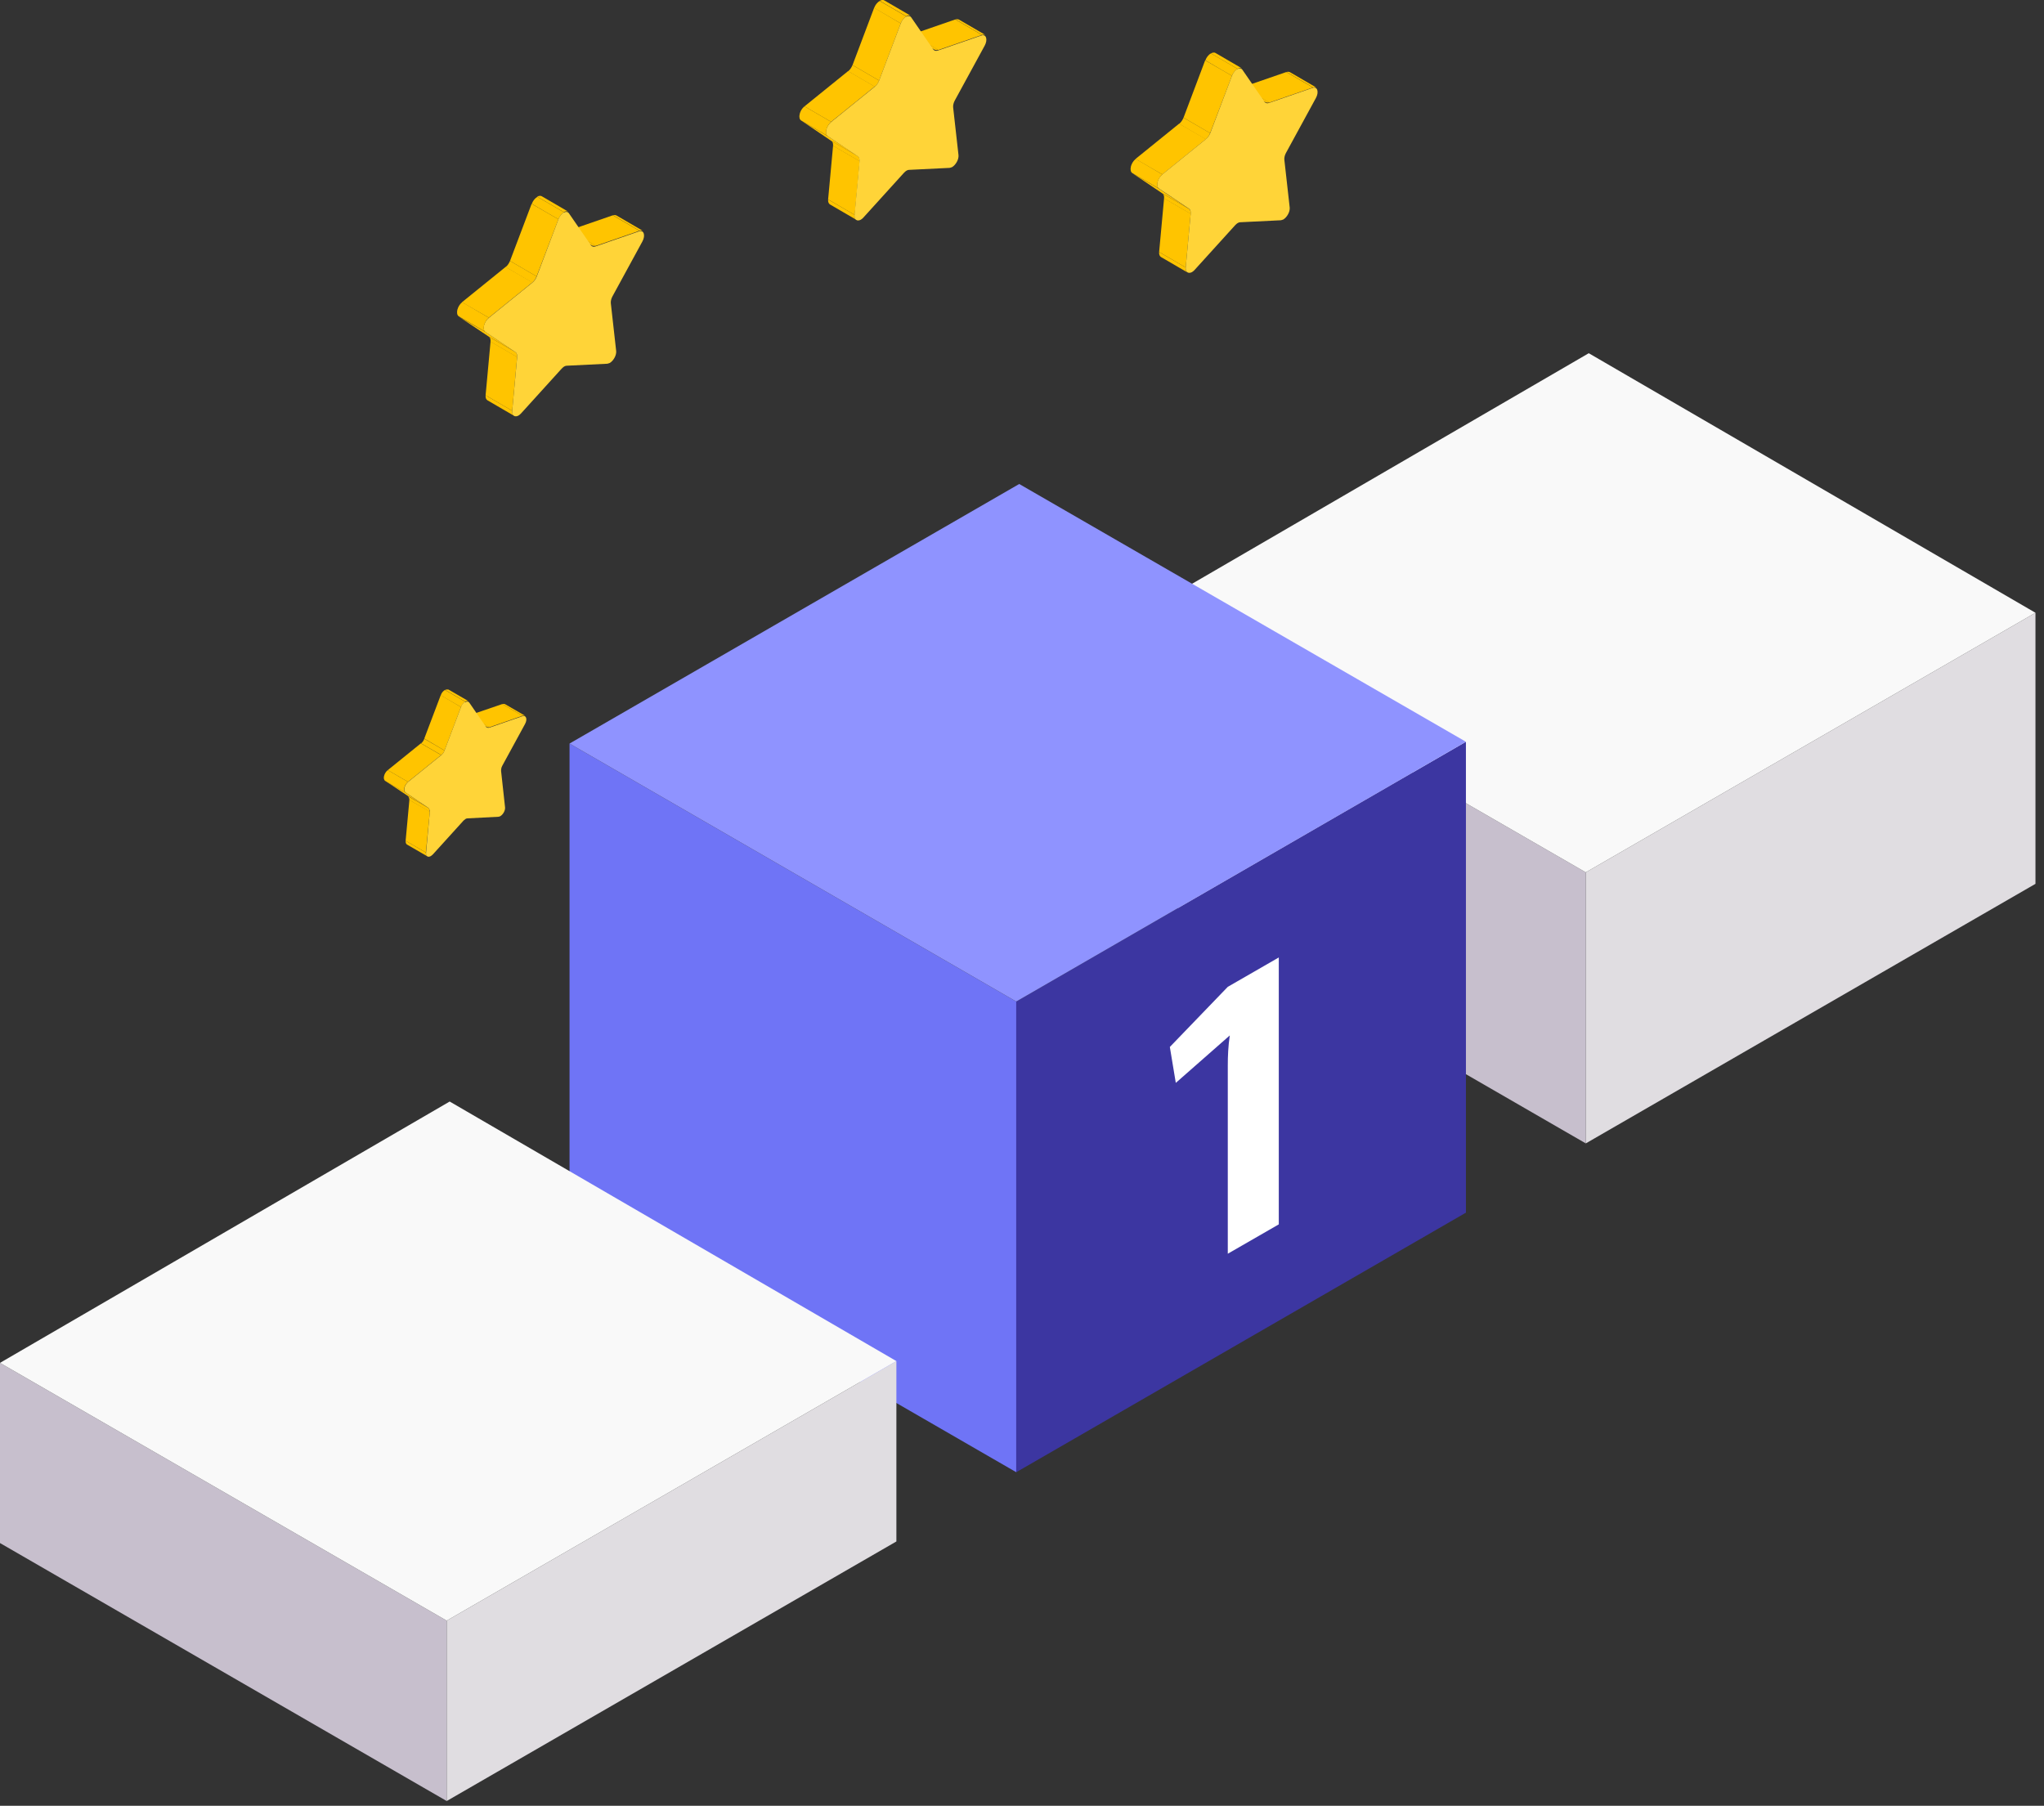 <?xml version="1.0" encoding="UTF-8"?> <svg xmlns="http://www.w3.org/2000/svg" width="103" height="91" viewBox="0 0 103 91" fill="none"><rect x="0" y="0" width="103" height="91" fill="#333333" stroke="none"/><g clip-path="url(#clip0_1344_1118)"><path d="M26.46 36.07L25.44 35.48C25.44 35.48 25.37 35.46 25.31 35.48L26.33 36.07C26.38 36.05 26.42 36.06 26.46 36.07Z" fill="#FFC400"></path><mask id="mask0_1344_1118" style="mask-type:luminance" maskUnits="userSpaceOnUse" x="25" y="35" width="2" height="2"><path d="M26.46 36.07L25.44 35.48C25.44 35.48 25.37 35.46 25.31 35.48L26.33 36.07C26.38 36.05 26.42 36.06 26.46 36.07Z" fill="white"></path></mask><g mask="url(#mask0_1344_1118)"><path d="M26.46 36.07L25.44 35.48C25.44 35.48 25.37 35.46 25.31 35.48L26.33 36.07C26.38 36.05 26.42 36.06 26.46 36.07Z" fill="#FFC400"></path></g><path d="M20.51 42.56L21.53 43.15C21.53 43.15 21.45 43.06 21.46 42.96L20.44 42.37C20.44 42.47 20.46 42.53 20.51 42.56Z" fill="#FFC400"></path><mask id="mask1_1344_1118" style="mask-type:luminance" maskUnits="userSpaceOnUse" x="20" y="42" width="2" height="2"><path d="M20.51 42.56L21.53 43.15C21.53 43.15 21.45 43.06 21.46 42.96L20.44 42.37C20.44 42.47 20.46 42.53 20.51 42.56Z" fill="white"></path></mask><g mask="url(#mask1_1344_1118)"><path d="M21.46 42.96L20.44 42.37C20.44 42.47 20.46 42.53 20.51 42.56L21.53 43.15C21.53 43.15 21.45 43.06 21.46 42.96Z" fill="#FFC400"></path></g><path d="M26.33 36.07L25.31 35.48L23.64 36.05L24.66 36.65L26.33 36.07Z" fill="#FFC400"></path><path d="M23.52 36.05L24.54 36.64C24.54 36.64 24.62 36.66 24.67 36.64L23.65 36.05C23.65 36.05 23.56 36.06 23.52 36.05Z" fill="#FFC400"></path><mask id="mask2_1344_1118" style="mask-type:luminance" maskUnits="userSpaceOnUse" x="23" y="36" width="2" height="1"><path d="M23.52 36.05L24.54 36.64C24.54 36.64 24.62 36.66 24.67 36.64L23.65 36.05C23.65 36.05 23.56 36.06 23.52 36.05Z" fill="white"></path></mask><g mask="url(#mask2_1344_1118)"><path d="M24.66 36.65L23.64 36.06C23.64 36.06 23.55 36.07 23.51 36.06L24.53 36.65C24.53 36.65 24.61 36.67 24.66 36.65Z" fill="#FFC400"></path></g><path d="M21.66 40.9L20.63 40.31L20.44 42.37L21.46 42.96L21.66 40.9Z" fill="#FFC400"></path><path d="M21.59 40.72L20.57 40.13C20.57 40.13 20.64 40.23 20.63 40.32L21.65 40.91C21.65 40.82 21.63 40.76 21.59 40.72Z" fill="#FFC400"></path><mask id="mask3_1344_1118" style="mask-type:luminance" maskUnits="userSpaceOnUse" x="20" y="40" width="2" height="1"><path d="M21.59 40.72L20.57 40.13C20.57 40.13 20.64 40.23 20.63 40.32L21.65 40.91C21.65 40.82 21.63 40.76 21.59 40.72Z" fill="white"></path></mask><g mask="url(#mask3_1344_1118)"><path d="M21.59 40.72L20.57 40.13C20.57 40.13 20.64 40.23 20.63 40.32L21.65 40.91C21.65 40.82 21.63 40.76 21.59 40.72Z" fill="#FFC400"></path></g><path d="M22.4 37.82L21.38 37.23C21.35 37.32 21.29 37.41 21.22 37.46L22.24 38.05C22.31 37.99 22.37 37.91 22.4 37.82Z" fill="#FFC400"></path><mask id="mask4_1344_1118" style="mask-type:luminance" maskUnits="userSpaceOnUse" x="21" y="37" width="2" height="2"><path d="M22.4 37.82L21.38 37.23C21.35 37.32 21.29 37.41 21.22 37.46L22.24 38.05C22.31 37.99 22.37 37.91 22.4 37.82Z" fill="white"></path></mask><g mask="url(#mask4_1344_1118)"><path d="M22.4 37.82L21.38 37.23C21.35 37.32 21.29 37.41 21.22 37.46L22.24 38.05C22.31 37.99 22.37 37.91 22.4 37.82Z" fill="#FFC400"></path></g><path d="M23.62 35.34L22.6 34.75C22.6 34.75 22.49 34.73 22.43 34.77L23.45 35.36C23.51 35.32 23.58 35.31 23.62 35.34Z" fill="#FFC400"></path><mask id="mask5_1344_1118" style="mask-type:luminance" maskUnits="userSpaceOnUse" x="22" y="34" width="2" height="2"><path d="M23.62 35.34L22.6 34.75C22.6 34.75 22.49 34.73 22.43 34.77L23.45 35.36C23.51 35.32 23.58 35.31 23.62 35.34Z" fill="white"></path></mask><g mask="url(#mask5_1344_1118)"><path d="M23.62 35.34L22.6 34.75C22.6 34.75 22.49 34.73 22.43 34.77L23.45 35.36C23.51 35.32 23.58 35.31 23.62 35.34Z" fill="#FFC400"></path></g><path d="M23.23 35.63L22.21 35.03L21.38 37.22L22.4 37.82L23.23 35.63Z" fill="#FFC400"></path><path d="M23.44 35.36L22.42 34.77C22.34 34.82 22.25 34.91 22.21 35.04L23.23 35.63C23.28 35.51 23.36 35.41 23.44 35.36Z" fill="#FFC400"></path><mask id="mask6_1344_1118" style="mask-type:luminance" maskUnits="userSpaceOnUse" x="22" y="34" width="2" height="2"><path d="M23.44 35.36L22.42 34.77C22.34 34.82 22.25 34.91 22.21 35.04L23.23 35.63C23.28 35.51 23.36 35.41 23.44 35.36Z" fill="white"></path></mask><g mask="url(#mask6_1344_1118)"><path d="M23.44 35.36L22.42 34.77C22.34 34.82 22.25 34.91 22.21 35.04L23.23 35.63C23.28 35.51 23.36 35.41 23.44 35.36Z" fill="#FFC400"></path></g><path d="M20.43 39.94L19.41 39.35L20.57 40.12L21.59 40.72L20.43 39.94Z" fill="#FFC400"></path><path d="M22.23 38.05L21.21 37.46L19.54 38.81L20.56 39.4L22.23 38.05Z" fill="#FFC400"></path><path d="M23.44 35.36C23.36 35.41 23.27 35.5 23.23 35.63L22.4 37.82C22.37 37.91 22.31 38 22.24 38.05L20.57 39.4C20.38 39.55 20.31 39.85 20.44 39.94L21.6 40.72C21.6 40.72 21.67 40.82 21.66 40.91L21.47 42.97C21.45 43.16 21.58 43.22 21.71 43.14C21.74 43.12 21.78 43.09 21.81 43.06L23.36 41.35C23.36 41.35 23.43 41.29 23.46 41.27C23.49 41.25 23.53 41.24 23.56 41.24L25.11 41.16C25.11 41.16 25.18 41.15 25.21 41.13C25.35 41.05 25.47 40.84 25.45 40.68L25.25 38.85C25.25 38.77 25.26 38.68 25.31 38.59L26.46 36.48C26.59 36.24 26.51 36.03 26.33 36.09L24.66 36.67C24.59 36.69 24.53 36.67 24.49 36.63L23.65 35.41C23.6 35.34 23.52 35.34 23.44 35.39V35.36Z" fill="#FFD438"></path><path d="M20.56 39.4L19.54 38.81C19.35 38.96 19.28 39.26 19.41 39.35L20.43 39.94C20.3 39.85 20.37 39.55 20.56 39.4Z" fill="#FFC400"></path><mask id="mask7_1344_1118" style="mask-type:luminance" maskUnits="userSpaceOnUse" x="19" y="38" width="2" height="2"><path d="M20.56 39.4L19.54 38.81C19.35 38.96 19.28 39.26 19.41 39.35L20.43 39.94C20.3 39.85 20.37 39.55 20.56 39.4Z" fill="white"></path></mask><g mask="url(#mask7_1344_1118)"><path d="M20.56 39.4L19.54 38.81C19.35 38.96 19.28 39.26 19.41 39.35L20.43 39.94C20.3 39.85 20.37 39.55 20.56 39.4Z" fill="#FFC400"></path></g><path d="M49.65 1.76L48.31 0.98C48.31 0.98 48.21 0.95 48.15 0.98L49.49 1.76C49.56 1.74 49.61 1.74 49.65 1.76Z" fill="#FFC400"></path><mask id="mask8_1344_1118" style="mask-type:luminance" maskUnits="userSpaceOnUse" x="48" y="0" width="2" height="2"><path d="M49.65 1.76L48.31 0.98C48.31 0.98 48.21 0.95 48.15 0.98L49.49 1.76C49.56 1.74 49.61 1.74 49.65 1.76Z" fill="white"></path></mask><g mask="url(#mask8_1344_1118)"><path d="M49.65 1.76L48.31 0.98C48.31 0.98 48.21 0.95 48.15 0.98L49.49 1.76C49.56 1.74 49.61 1.74 49.65 1.76Z" fill="#FFC400"></path></g><path d="M41.82 10.3L43.16 11.08C43.09 11.04 43.06 10.96 43.07 10.83L41.73 10.05C41.72 10.18 41.76 10.26 41.82 10.3Z" fill="#FFC400"></path><mask id="mask9_1344_1118" style="mask-type:luminance" maskUnits="userSpaceOnUse" x="41" y="10" width="3" height="2"><path d="M41.82 10.3L43.16 11.08C43.09 11.04 43.06 10.96 43.07 10.83L41.73 10.05C41.72 10.18 41.76 10.26 41.82 10.3Z" fill="white"></path></mask><g mask="url(#mask9_1344_1118)"><path d="M43.07 10.83L41.73 10.05C41.72 10.18 41.76 10.26 41.82 10.3L43.16 11.08C43.09 11.04 43.06 10.96 43.07 10.83Z" fill="#FFC400"></path></g><path d="M49.48 1.76L48.14 0.98L45.94 1.74L47.28 2.52L49.48 1.76Z" fill="#FFC400"></path><path d="M45.77 1.73L47.11 2.51C47.11 2.51 47.21 2.54 47.28 2.51L45.94 1.73C45.88 1.75 45.82 1.75 45.77 1.73Z" fill="#FFC400"></path><mask id="mask10_1344_1118" style="mask-type:luminance" maskUnits="userSpaceOnUse" x="45" y="1" width="3" height="2"><path d="M45.77 1.73L47.11 2.51C47.11 2.51 47.21 2.54 47.28 2.51L45.94 1.73C45.88 1.75 45.82 1.75 45.77 1.73Z" fill="white"></path></mask><g mask="url(#mask10_1344_1118)"><path d="M47.28 2.52L45.94 1.74C45.88 1.76 45.82 1.76 45.77 1.74L47.11 2.52C47.11 2.52 47.21 2.55 47.28 2.52Z" fill="#FFC400"></path></g><path d="M43.32 8.12L41.98 7.34L41.73 10.05L43.07 10.83L43.32 8.12Z" fill="#FFC400"></path><path d="M43.24 7.88L41.9 7.1C41.96 7.14 41.99 7.23 41.98 7.35L43.32 8.13C43.33 8.02 43.3 7.93 43.24 7.88Z" fill="#FFC400"></path><mask id="mask11_1344_1118" style="mask-type:luminance" maskUnits="userSpaceOnUse" x="41" y="7" width="3" height="2"><path d="M43.24 7.88L41.9 7.1C41.96 7.14 41.99 7.23 41.98 7.35L43.32 8.13C43.33 8.02 43.3 7.93 43.24 7.88Z" fill="white"></path></mask><g mask="url(#mask11_1344_1118)"><path d="M43.24 7.88L41.9 7.1C41.96 7.14 41.99 7.23 41.98 7.35L43.32 8.13C43.33 8.02 43.3 7.93 43.24 7.88Z" fill="#FFC400"></path></g><path d="M44.3 4.06L42.96 3.28C42.91 3.4 42.84 3.51 42.74 3.59L44.08 4.37C44.17 4.3 44.25 4.18 44.3 4.06Z" fill="#FFC400"></path><mask id="mask12_1344_1118" style="mask-type:luminance" maskUnits="userSpaceOnUse" x="42" y="3" width="3" height="2"><path d="M44.3 4.06L42.96 3.28C42.91 3.4 42.84 3.51 42.74 3.59L44.08 4.37C44.17 4.3 44.25 4.18 44.3 4.06Z" fill="white"></path></mask><g mask="url(#mask12_1344_1118)"><path d="M44.3 4.06L42.96 3.28C42.91 3.4 42.84 3.51 42.74 3.59L44.08 4.37C44.17 4.3 44.25 4.18 44.3 4.06Z" fill="#FFC400"></path></g><path d="M45.9 0.8L44.56 0.02C44.5 -0.02 44.41 -2.76566e-05 44.33 0.04L45.67 0.82C45.75 0.77 45.84 0.76 45.9 0.8Z" fill="#FFC400"></path><mask id="mask13_1344_1118" style="mask-type:luminance" maskUnits="userSpaceOnUse" x="44" y="-1" width="2" height="2"><path d="M45.9 0.8L44.56 0.02C44.5 -0.02 44.41 -2.76566e-05 44.33 0.04L45.67 0.82C45.75 0.77 45.84 0.76 45.9 0.8Z" fill="white"></path></mask><g mask="url(#mask13_1344_1118)"><path d="M45.9 0.8L44.56 0.02C44.5 -0.02 44.41 -2.76566e-05 44.33 0.04L45.67 0.82C45.75 0.77 45.84 0.76 45.9 0.8Z" fill="#FFC400"></path></g><path d="M45.39 1.18L44.05 0.39L42.96 3.28L44.3 4.06L45.39 1.18Z" fill="#FFC400"></path><path d="M45.67 0.83L44.33 0.05C44.22 0.11 44.11 0.24 44.05 0.4L45.39 1.18C45.45 1.02 45.56 0.89 45.67 0.83Z" fill="#FFC400"></path><mask id="mask14_1344_1118" style="mask-type:luminance" maskUnits="userSpaceOnUse" x="44" y="0" width="2" height="2"><path d="M45.67 0.83L44.33 0.05C44.22 0.11 44.11 0.24 44.05 0.4L45.39 1.18C45.45 1.02 45.56 0.89 45.67 0.83Z" fill="white"></path></mask><g mask="url(#mask14_1344_1118)"><path d="M45.67 0.83L44.33 0.05C44.22 0.11 44.11 0.24 44.05 0.4L45.39 1.18C45.45 1.02 45.56 0.89 45.67 0.83Z" fill="#FFC400"></path></g><path d="M41.71 6.86L40.37 6.07L41.89 7.1L43.24 7.88L41.71 6.86Z" fill="#FFC400"></path><path d="M44.08 4.36L42.74 3.58L40.54 5.36L41.88 6.14L44.08 4.36Z" fill="#FFC400"></path><path d="M45.67 0.83C45.56 0.89 45.45 1.02 45.39 1.18L44.3 4.06C44.25 4.18 44.18 4.29 44.08 4.37L41.88 6.15C41.63 6.35 41.54 6.75 41.71 6.86L43.23 7.88C43.29 7.92 43.32 8.01 43.31 8.13L43.06 10.84C43.04 11.08 43.2 11.17 43.38 11.07C43.42 11.04 43.47 11.01 43.51 10.96L45.55 8.71C45.55 8.71 45.64 8.62 45.68 8.6C45.73 8.57 45.77 8.56 45.81 8.56L47.85 8.46C47.85 8.46 47.94 8.44 47.98 8.42C48.16 8.31 48.32 8.04 48.3 7.82L48.03 5.41C48.02 5.31 48.05 5.18 48.11 5.07L49.62 2.3C49.79 1.99 49.69 1.7 49.45 1.79L47.25 2.55C47.16 2.58 47.08 2.56 47.03 2.49L45.92 0.88C45.86 0.79 45.75 0.79 45.64 0.85L45.67 0.83Z" fill="#FFD438"></path><path d="M41.88 6.14L40.54 5.36C40.29 5.56 40.2 5.96 40.37 6.07L41.71 6.85C41.54 6.74 41.64 6.34 41.88 6.14Z" fill="#FFC400"></path><mask id="mask15_1344_1118" style="mask-type:luminance" maskUnits="userSpaceOnUse" x="40" y="5" width="2" height="2"><path d="M41.88 6.14L40.54 5.36C40.29 5.56 40.2 5.96 40.37 6.07L41.71 6.85C41.54 6.74 41.64 6.34 41.88 6.14Z" fill="white"></path></mask><g mask="url(#mask15_1344_1118)"><path d="M41.88 6.14L40.54 5.36C40.29 5.56 40.2 5.96 40.37 6.07L41.71 6.85C41.54 6.74 41.64 6.34 41.88 6.14Z" fill="#FFC400"></path></g><path d="M66.33 4.41L64.99 3.63C64.99 3.63 64.89 3.6 64.83 3.63L66.17 4.41C66.24 4.39 66.29 4.39 66.33 4.41Z" fill="#FFC400"></path><mask id="mask16_1344_1118" style="mask-type:luminance" maskUnits="userSpaceOnUse" x="64" y="3" width="3" height="2"><path d="M66.33 4.41L64.99 3.63C64.99 3.63 64.89 3.6 64.83 3.63L66.17 4.41C66.24 4.39 66.29 4.39 66.33 4.41Z" fill="white"></path></mask><g mask="url(#mask16_1344_1118)"><path d="M66.33 4.41L64.99 3.63C64.99 3.63 64.89 3.6 64.83 3.63L66.17 4.41C66.24 4.39 66.29 4.39 66.33 4.41Z" fill="#FFC400"></path></g><path d="M58.5 12.95L59.84 13.73C59.77 13.69 59.74 13.61 59.75 13.48L58.41 12.7C58.4 12.83 58.44 12.91 58.5 12.95Z" fill="#FFC400"></path><mask id="mask17_1344_1118" style="mask-type:luminance" maskUnits="userSpaceOnUse" x="58" y="12" width="2" height="2"><path d="M58.5 12.95L59.84 13.73C59.77 13.69 59.74 13.61 59.75 13.48L58.41 12.7C58.4 12.83 58.44 12.91 58.5 12.95Z" fill="white"></path></mask><g mask="url(#mask17_1344_1118)"><path d="M59.75 13.48L58.41 12.7C58.4 12.83 58.44 12.91 58.5 12.95L59.84 13.73C59.77 13.69 59.74 13.61 59.75 13.48Z" fill="#FFC400"></path></g><path d="M66.16 4.41L64.82 3.63L62.62 4.39L63.96 5.17L66.16 4.41Z" fill="#FFC400"></path><path d="M62.45 4.38L63.79 5.16C63.79 5.16 63.89 5.19 63.96 5.16L62.62 4.38C62.56 4.4 62.5 4.4 62.45 4.38Z" fill="#FFC400"></path><mask id="mask18_1344_1118" style="mask-type:luminance" maskUnits="userSpaceOnUse" x="62" y="4" width="2" height="2"><path d="M62.45 4.38L63.79 5.16C63.79 5.16 63.89 5.19 63.96 5.16L62.62 4.38C62.56 4.4 62.5 4.4 62.45 4.38Z" fill="white"></path></mask><g mask="url(#mask18_1344_1118)"><path d="M63.96 5.17L62.62 4.39C62.56 4.41 62.5 4.41 62.45 4.39L63.79 5.17C63.79 5.17 63.89 5.2 63.96 5.17Z" fill="#FFC400"></path></g><path d="M60 10.77L58.66 9.99L58.41 12.7L59.75 13.48L60 10.77Z" fill="#FFC400"></path><path d="M59.92 10.53L58.58 9.75C58.64 9.79 58.67 9.88 58.66 10L60 10.78C60.01 10.67 59.98 10.58 59.92 10.53Z" fill="#FFC400"></path><mask id="mask19_1344_1118" style="mask-type:luminance" maskUnits="userSpaceOnUse" x="58" y="9" width="3" height="2"><path d="M59.92 10.53L58.58 9.75C58.64 9.79 58.67 9.88 58.66 10L60 10.78C60.01 10.67 59.98 10.58 59.92 10.53Z" fill="white"></path></mask><g mask="url(#mask19_1344_1118)"><path d="M59.92 10.53L58.58 9.75C58.64 9.79 58.67 9.88 58.66 10L60 10.78C60.01 10.67 59.98 10.58 59.92 10.53Z" fill="#FFC400"></path></g><path d="M60.98 6.71L59.64 5.93C59.59 6.05 59.52 6.16 59.42 6.24L60.76 7.02C60.85 6.95 60.93 6.83 60.98 6.71Z" fill="#FFC400"></path><mask id="mask20_1344_1118" style="mask-type:luminance" maskUnits="userSpaceOnUse" x="59" y="5" width="2" height="3"><path d="M60.98 6.71L59.64 5.93C59.59 6.05 59.52 6.16 59.42 6.24L60.76 7.02C60.85 6.95 60.93 6.83 60.98 6.71Z" fill="white"></path></mask><g mask="url(#mask20_1344_1118)"><path d="M60.98 6.71L59.64 5.93C59.59 6.05 59.52 6.16 59.42 6.24L60.76 7.02C60.85 6.95 60.93 6.83 60.98 6.71Z" fill="#FFC400"></path></g><path d="M62.59 3.45L61.25 2.67C61.19 2.63 61.1 2.65 61.02 2.69L62.36 3.47C62.44 3.42 62.53 3.41 62.59 3.45Z" fill="#FFC400"></path><mask id="mask21_1344_1118" style="mask-type:luminance" maskUnits="userSpaceOnUse" x="61" y="2" width="2" height="2"><path d="M62.59 3.45L61.25 2.67C61.19 2.63 61.1 2.65 61.02 2.69L62.36 3.47C62.44 3.42 62.53 3.41 62.59 3.45Z" fill="white"></path></mask><g mask="url(#mask21_1344_1118)"><path d="M62.59 3.45L61.25 2.67C61.19 2.63 61.1 2.65 61.02 2.69L62.36 3.47C62.44 3.42 62.53 3.41 62.59 3.45Z" fill="#FFC400"></path></g><path d="M62.08 3.82L60.73 3.04L59.64 5.93L60.98 6.71L62.08 3.82Z" fill="#FFC400"></path><path d="M62.36 3.47L61.02 2.69C60.91 2.75 60.8 2.88 60.74 3.04L62.08 3.82C62.14 3.66 62.25 3.53 62.36 3.47Z" fill="#FFC400"></path><mask id="mask22_1344_1118" style="mask-type:luminance" maskUnits="userSpaceOnUse" x="60" y="2" width="3" height="2"><path d="M62.36 3.47L61.02 2.69C60.91 2.75 60.8 2.88 60.74 3.04L62.08 3.82C62.14 3.66 62.25 3.53 62.36 3.47Z" fill="white"></path></mask><g mask="url(#mask22_1344_1118)"><path d="M62.36 3.47L61.02 2.69C60.91 2.75 60.8 2.88 60.74 3.04L62.08 3.82C62.14 3.66 62.25 3.53 62.36 3.47Z" fill="#FFC400"></path></g><path d="M58.4 9.51L57.05 8.72L58.58 9.75L59.92 10.53L58.4 9.51Z" fill="#FFC400"></path><path d="M60.77 7.01L59.42 6.23L57.22 8.01L58.57 8.79L60.77 7.01Z" fill="#FFC400"></path><path d="M62.36 3.47C62.25 3.53 62.14 3.66 62.08 3.82L60.99 6.7C60.94 6.82 60.87 6.93 60.77 7.01L58.57 8.79C58.32 8.99 58.23 9.39 58.4 9.5L59.92 10.52C59.98 10.56 60.01 10.65 60 10.77L59.75 13.48C59.73 13.72 59.89 13.81 60.07 13.71C60.11 13.68 60.16 13.65 60.2 13.6L62.24 11.35C62.24 11.35 62.33 11.26 62.37 11.24C62.42 11.21 62.46 11.2 62.5 11.2L64.54 11.1C64.54 11.1 64.63 11.08 64.67 11.06C64.85 10.95 65.01 10.68 64.99 10.46L64.72 8.05C64.71 7.95 64.74 7.82 64.8 7.71L66.31 4.94C66.48 4.63 66.38 4.34 66.14 4.43L63.94 5.19C63.85 5.22 63.77 5.2 63.72 5.13L62.61 3.52C62.55 3.43 62.44 3.43 62.33 3.49L62.36 3.47Z" fill="#FFD438"></path><path d="M58.57 8.79L57.23 8.01C56.98 8.21 56.89 8.61 57.06 8.72L58.4 9.5C58.23 9.39 58.33 8.99 58.57 8.79Z" fill="#FFC400"></path><mask id="mask23_1344_1118" style="mask-type:luminance" maskUnits="userSpaceOnUse" x="56" y="8" width="3" height="2"><path d="M58.57 8.79L57.23 8.01C56.98 8.21 56.89 8.61 57.06 8.72L58.4 9.5C58.23 9.39 58.33 8.99 58.57 8.79Z" fill="white"></path></mask><g mask="url(#mask23_1344_1118)"><path d="M58.57 8.79L57.23 8.01C56.98 8.21 56.89 8.61 57.06 8.72L58.4 9.5C58.23 9.39 58.33 8.99 58.57 8.79Z" fill="#FFC400"></path></g><path d="M32.39 11.63L31.05 10.85C31.05 10.85 30.95 10.82 30.89 10.85L32.23 11.63C32.3 11.61 32.35 11.61 32.39 11.63Z" fill="#FFC400"></path><mask id="mask24_1344_1118" style="mask-type:luminance" maskUnits="userSpaceOnUse" x="30" y="10" width="3" height="2"><path d="M32.39 11.63L31.05 10.85C31.05 10.85 30.95 10.82 30.89 10.85L32.23 11.63C32.3 11.61 32.35 11.61 32.39 11.63Z" fill="white"></path></mask><g mask="url(#mask24_1344_1118)"><path d="M32.39 11.63L31.05 10.85C31.05 10.85 30.95 10.82 30.89 10.85L32.23 11.63C32.3 11.61 32.35 11.61 32.39 11.63Z" fill="#FFC400"></path></g><path d="M24.56 20.17L25.9 20.95C25.84 20.91 25.8 20.83 25.81 20.7L24.47 19.92C24.46 20.05 24.5 20.13 24.56 20.17Z" fill="#FFC400"></path><mask id="mask25_1344_1118" style="mask-type:luminance" maskUnits="userSpaceOnUse" x="24" y="19" width="2" height="2"><path d="M24.56 20.17L25.9 20.95C25.84 20.91 25.8 20.83 25.81 20.7L24.47 19.92C24.46 20.05 24.5 20.13 24.56 20.17Z" fill="white"></path></mask><g mask="url(#mask25_1344_1118)"><path d="M25.81 20.7L24.47 19.92C24.46 20.05 24.5 20.13 24.56 20.17L25.9 20.95C25.84 20.91 25.8 20.83 25.81 20.7Z" fill="#FFC400"></path></g><path d="M32.22 11.63L30.88 10.85L28.68 11.61L30.02 12.39L32.22 11.63Z" fill="#FFC400"></path><path d="M28.51 11.6L29.85 12.38C29.85 12.38 29.95 12.41 30.02 12.38L28.68 11.6C28.62 11.62 28.56 11.62 28.51 11.6Z" fill="#FFC400"></path><mask id="mask26_1344_1118" style="mask-type:luminance" maskUnits="userSpaceOnUse" x="28" y="11" width="3" height="2"><path d="M28.51 11.6L29.85 12.38C29.85 12.38 29.95 12.41 30.02 12.38L28.68 11.6C28.62 11.62 28.56 11.62 28.51 11.6Z" fill="white"></path></mask><g mask="url(#mask26_1344_1118)"><path d="M30.02 12.39L28.68 11.61C28.62 11.63 28.56 11.63 28.51 11.61L29.85 12.39C29.85 12.39 29.95 12.42 30.02 12.39Z" fill="#FFC400"></path></g><path d="M26.06 17.99L24.72 17.21L24.47 19.92L25.81 20.7L26.06 17.99Z" fill="#FFC400"></path><path d="M25.98 17.75L24.64 16.97C24.7 17.01 24.73 17.1 24.72 17.22L26.06 18C26.07 17.89 26.04 17.8 25.98 17.75Z" fill="#FFC400"></path><mask id="mask27_1344_1118" style="mask-type:luminance" maskUnits="userSpaceOnUse" x="24" y="16" width="3" height="2"><path d="M25.98 17.75L24.64 16.97C24.7 17.01 24.73 17.1 24.72 17.22L26.06 18C26.07 17.89 26.04 17.8 25.98 17.75Z" fill="white"></path></mask><g mask="url(#mask27_1344_1118)"><path d="M25.98 17.75L24.64 16.97C24.7 17.01 24.73 17.1 24.72 17.22L26.06 18C26.07 17.89 26.04 17.8 25.98 17.75Z" fill="#FFC400"></path></g><path d="M27.04 13.93L25.7 13.15C25.65 13.27 25.58 13.38 25.48 13.46L26.82 14.24C26.91 14.17 26.99 14.05 27.04 13.93Z" fill="#FFC400"></path><mask id="mask28_1344_1118" style="mask-type:luminance" maskUnits="userSpaceOnUse" x="25" y="13" width="3" height="2"><path d="M27.04 13.93L25.7 13.15C25.65 13.27 25.58 13.38 25.48 13.46L26.82 14.24C26.91 14.17 26.99 14.05 27.04 13.93Z" fill="white"></path></mask><g mask="url(#mask28_1344_1118)"><path d="M27.04 13.93L25.7 13.15C25.65 13.27 25.58 13.38 25.48 13.46L26.82 14.24C26.91 14.17 26.99 14.05 27.04 13.93Z" fill="#FFC400"></path></g><path d="M28.64 10.67L27.3 9.89C27.24 9.85 27.15 9.87 27.07 9.91L28.41 10.69C28.49 10.64 28.58 10.63 28.64 10.67Z" fill="#FFC400"></path><mask id="mask29_1344_1118" style="mask-type:luminance" maskUnits="userSpaceOnUse" x="27" y="9" width="2" height="2"><path d="M28.64 10.67L27.3 9.89C27.24 9.85 27.15 9.87 27.07 9.91L28.41 10.69C28.49 10.64 28.58 10.63 28.64 10.67Z" fill="white"></path></mask><g mask="url(#mask29_1344_1118)"><path d="M28.64 10.67L27.3 9.89C27.24 9.85 27.15 9.87 27.07 9.91L28.41 10.69C28.49 10.64 28.58 10.63 28.64 10.67Z" fill="#FFC400"></path></g><path d="M28.14 11.05L26.79 10.27L25.7 13.15L27.04 13.93L28.14 11.05Z" fill="#FFC400"></path><path d="M28.42 10.7L27.08 9.92C26.97 9.98 26.86 10.11 26.8 10.27L28.14 11.05C28.2 10.89 28.31 10.76 28.42 10.7Z" fill="#FFC400"></path><mask id="mask30_1344_1118" style="mask-type:luminance" maskUnits="userSpaceOnUse" x="26" y="9" width="3" height="3"><path d="M28.42 10.7L27.08 9.92C26.97 9.98 26.86 10.11 26.8 10.27L28.14 11.05C28.2 10.89 28.31 10.76 28.42 10.7Z" fill="white"></path></mask><g mask="url(#mask30_1344_1118)"><path d="M28.42 10.7L27.08 9.92C26.97 9.98 26.86 10.11 26.8 10.27L28.14 11.05C28.2 10.89 28.31 10.76 28.42 10.7Z" fill="#FFC400"></path></g><path d="M24.46 16.73L23.11 15.95L24.64 16.97L25.98 17.75L24.46 16.73Z" fill="#FFC400"></path><path d="M26.83 14.23L25.48 13.45L23.28 15.23L24.63 16.01L26.83 14.23Z" fill="#FFC400"></path><path d="M28.42 10.7C28.31 10.76 28.2 10.89 28.14 11.05L27.05 13.93C27 14.05 26.93 14.16 26.83 14.24L24.63 16.02C24.38 16.22 24.29 16.62 24.46 16.73L25.98 17.75C26.04 17.79 26.07 17.88 26.06 18L25.81 20.71C25.79 20.95 25.95 21.04 26.13 20.94C26.17 20.91 26.22 20.88 26.26 20.83L28.3 18.58C28.3 18.58 28.39 18.49 28.43 18.47C28.48 18.44 28.52 18.43 28.56 18.43L30.6 18.33C30.6 18.33 30.69 18.31 30.73 18.29C30.91 18.18 31.07 17.91 31.05 17.69L30.78 15.28C30.77 15.18 30.8 15.05 30.86 14.94L32.37 12.17C32.54 11.86 32.44 11.57 32.2 11.66L30 12.42C29.91 12.45 29.83 12.43 29.78 12.36L28.67 10.75C28.61 10.66 28.5 10.66 28.39 10.72L28.42 10.7Z" fill="#FFD438"></path><path d="M24.63 16.01L23.29 15.23C23.04 15.43 22.95 15.83 23.12 15.94L24.46 16.72C24.29 16.61 24.39 16.21 24.63 16.01Z" fill="#FFC400"></path><mask id="mask31_1344_1118" style="mask-type:luminance" maskUnits="userSpaceOnUse" x="23" y="15" width="2" height="2"><path d="M24.63 16.01L23.29 15.23C23.04 15.43 22.95 15.83 23.12 15.94L24.46 16.72C24.29 16.61 24.39 16.21 24.63 16.01Z" fill="white"></path></mask><g mask="url(#mask31_1344_1118)"><path d="M24.63 16.01L23.29 15.23C23.04 15.43 22.95 15.83 23.12 15.94L24.46 16.72C24.29 16.61 24.39 16.21 24.63 16.01Z" fill="#FFC400"></path></g><path d="M57.4 30.97V44.62L79.91 57.62V43.96L57.4 30.97Z" fill="#C7BFCD"></path><path d="M79.91 43.96V57.62L102.57 44.54V30.88L79.91 43.96Z" fill="#E0DDE1"></path><path d="M57.4 30.97L79.91 43.96L102.57 30.88L80.06 17.8L57.4 30.97Z" fill="#F9F9F9"></path><path d="M28.7 37.47V61.19L51.21 74.19V50.47L28.7 37.47Z" fill="#6F74F6"></path><path d="M51.21 50.47V74.19L73.87 61.11V37.38L51.21 50.47Z" fill="#3C36A1"></path><path d="M28.7 37.47L51.21 50.47L73.87 37.38L51.36 24.39L28.7 37.47Z" fill="#8F93FF"></path><path d="M0 68.68V77.76L22.51 90.76V81.67L0 68.68Z" fill="#C7BFCD"></path><path d="M22.51 81.67V90.76L45.17 77.68V68.59L22.51 81.67Z" fill="#E0DDE1"></path><path d="M0 68.68L22.51 81.67L45.17 68.59L22.66 55.51L0 68.68Z" fill="#F9F9F9"></path><path d="M64.44 61.7L61.87 63.18V53.7C61.87 53.21 61.89 52.74 61.97 52.18L59.25 54.57L58.95 52.76L61.87 49.73L64.44 48.25V61.71V61.7Z" fill="white"></path></g><defs><clipPath id="clip0_1344_1118"><rect width="102.57" height="90.76" fill="white"></rect></clipPath></defs></svg> 